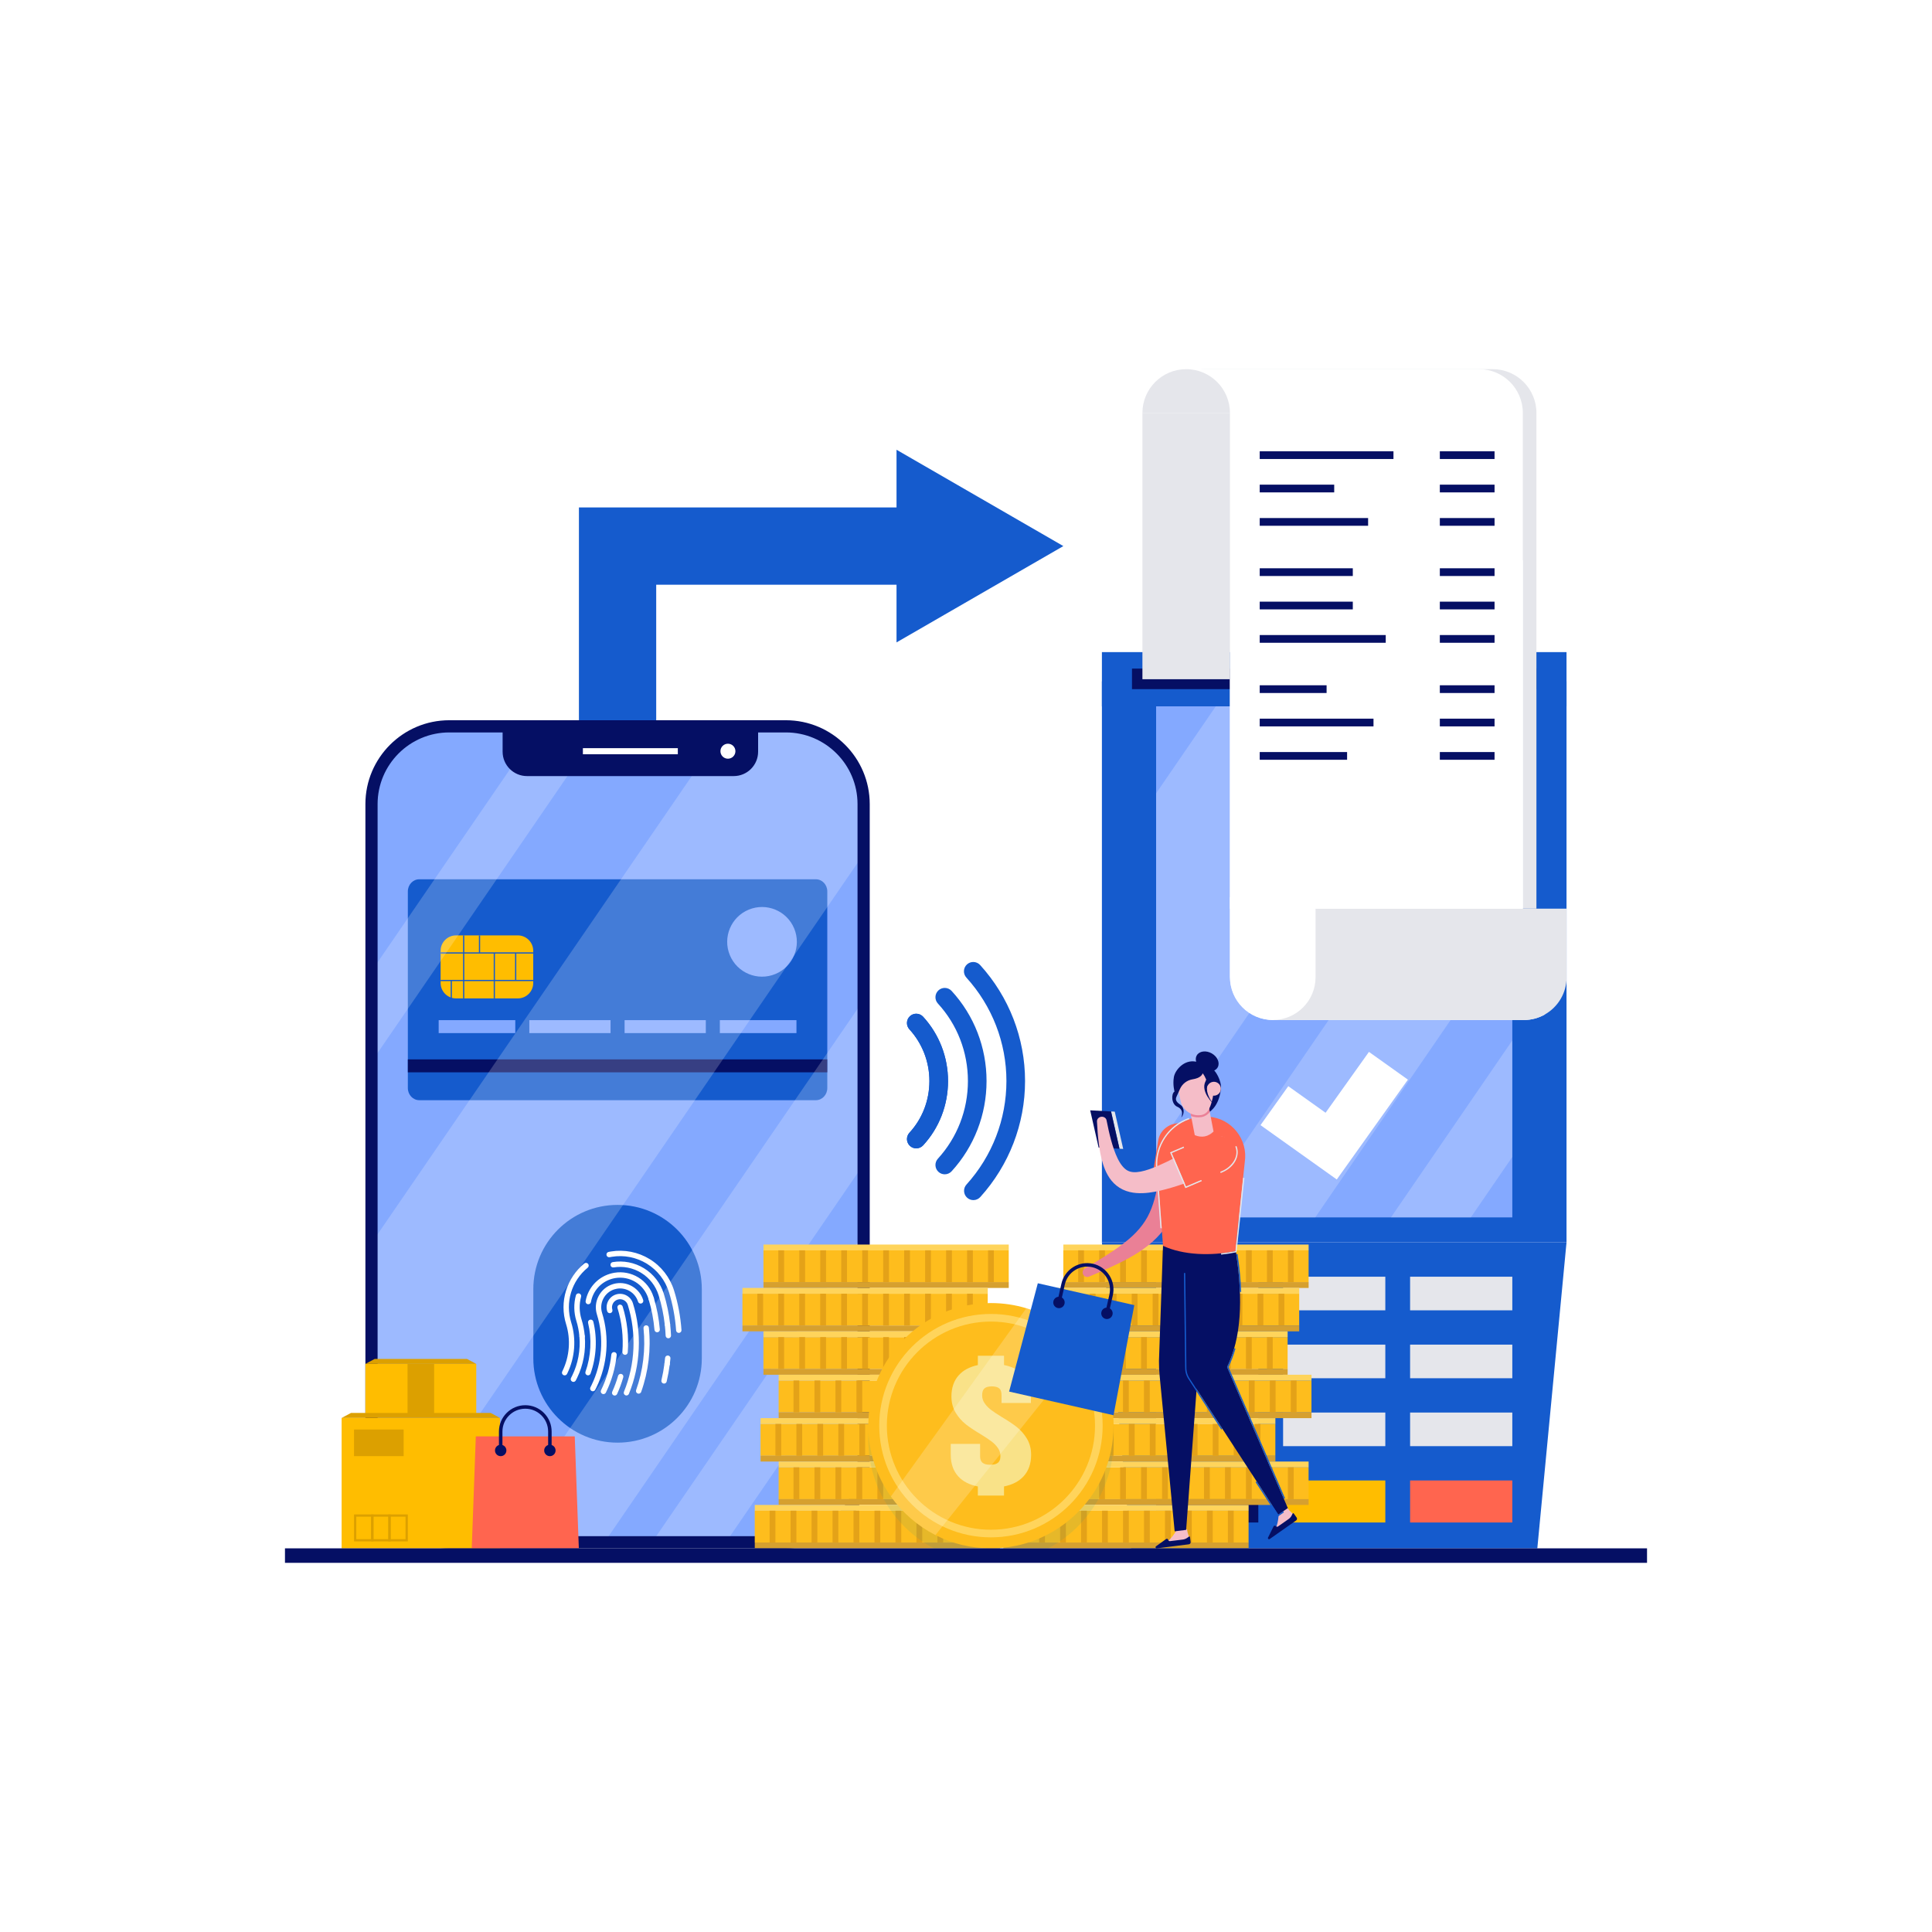 <?xml version="1.0" encoding="utf-8"?>
<!-- Generator: Adobe Illustrator 27.5.0, SVG Export Plug-In . SVG Version: 6.00 Build 0)  -->
<svg version="1.1" id="Layer_12" xmlns="http://www.w3.org/2000/svg" xmlns:xlink="http://www.w3.org/1999/xlink" x="0px" y="0px"
	 viewBox="0 0 2000 2000" style="enable-background:new 0 0 2000 2000;" xml:space="preserve">
<g>
	<rect style="fill:#FF0000;" width="2000" height="2000"/>
</g>
<g>
	<g>
		<rect style="fill:#FFFFFF;" width="2000" height="2000"/>
	</g>
	<g>
		<g>
			<g>
				<g>
					<path style="fill:#155BCD;" d="M1007.637,1242.352c-2.392,0-4.686-0.883-6.461-2.486c-1.913-1.727-3.04-4.096-3.17-6.671
						c-0.13-2.573,0.748-5.042,2.475-6.95c26.675-29.541,41.366-67.596,41.366-107.153c0-39.609-14.731-77.655-41.48-107.129
						c-3.573-3.94-3.277-10.049,0.66-13.62c1.789-1.614,4.092-2.5,6.489-2.5c2.715,0,5.315,1.153,7.134,3.163
						c29.975,33.03,46.484,75.679,46.484,120.086c0,44.35-16.457,86.994-46.34,120.078
						C1012.971,1241.191,1010.361,1242.352,1007.637,1242.352z"/>
				</g>
				<g>
					<path style="fill:#155BCD;" d="M1007.637,1239.351c-1.59,0-3.179-0.565-4.451-1.713c-2.725-2.459-2.939-6.664-0.48-9.382
						c27.173-30.093,42.141-68.86,42.141-109.165c0-40.351-15.007-79.118-42.258-109.146c-2.466-2.719-2.264-6.917,0.454-9.382
						c2.719-2.453,6.917-2.271,9.382,0.454c29.476,32.48,45.71,74.414,45.71,118.073c0,43.601-16.182,85.535-45.567,118.067
						C1011.257,1238.612,1009.447,1239.351,1007.637,1239.351z"/>
				</g>
			</g>
			<g>
				<g>
					<path style="fill:#155BCD;" d="M948.509,1188.797c-2.433,0-4.757-0.909-6.545-2.56c-3.906-3.614-4.146-9.729-0.536-13.63
						c13.343-14.436,20.691-33.441,20.691-53.515c0-19.949-7.359-38.964-20.721-53.545c-3.593-3.923-3.327-10.036,0.594-13.627
						c1.791-1.633,4.103-2.529,6.517-2.529c2.696,0,5.286,1.138,7.107,3.121c16.631,18.151,25.79,41.796,25.79,66.581
						c0,24.94-9.168,48.595-25.815,66.608C953.766,1187.669,951.186,1188.797,948.509,1188.797z"/>
				</g>
				<g>
					<path style="fill:#155BCD;" d="M948.51,1185.797c-1.616,0-3.231-0.584-4.509-1.765c-2.693-2.491-2.861-6.696-0.37-9.389
						c13.859-14.994,21.489-34.725,21.489-55.552c0-20.698-7.637-40.435-21.509-55.572c-2.478-2.706-2.297-6.91,0.409-9.389
						c2.712-2.472,6.91-2.29,9.388,0.409c16.123,17.596,24.999,40.519,24.999,64.552c0,24.182-8.883,47.111-25.019,64.571
						C952.078,1185.077,950.294,1185.797,948.51,1185.797z"/>
				</g>
			</g>
			<g>
				<g>
					<path style="fill:#155BCD;" d="M978.005,1215.64c-2.404,0-4.712-0.894-6.5-2.519c-3.928-3.589-4.204-9.7-0.622-13.631
						c20.056-21.955,31.101-50.507,31.101-80.399c0-29.938-11.038-58.434-31.08-80.241c-3.594-3.914-3.337-10.026,0.573-13.626
						c1.797-1.642,4.115-2.542,6.534-2.542c2.691,0,5.277,1.136,7.096,3.116c23.321,25.384,36.165,58.516,36.165,93.293
						c0,34.719-12.837,67.893-36.146,93.411C983.302,1214.496,980.707,1215.64,978.005,1215.64z"/>
				</g>
				<g>
					<path style="fill:#155BCD;" d="M978.005,1212.639c-1.603,0-3.205-0.577-4.483-1.739c-2.706-2.472-2.894-6.677-0.422-9.389
						c20.561-22.508,31.883-51.783,31.883-82.42c0-30.683-11.315-59.906-31.87-82.271c-2.485-2.706-2.303-6.904,0.396-9.389
						c2.706-2.472,6.903-2.31,9.389,0.396c22.813,24.83,35.374,57.239,35.374,91.264c0,33.966-12.555,66.42-35.361,91.387
						C981.6,1211.912,979.802,1212.639,978.005,1212.639z"/>
				</g>
			</g>
			<g>
				<g>
					<path style="fill:#155BCD;" d="M948.509,1188.797c-2.433,0-4.757-0.909-6.545-2.56c-3.906-3.614-4.146-9.729-0.536-13.63
						c13.343-14.436,20.691-33.441,20.691-53.515c0-19.949-7.359-38.964-20.721-53.545c-3.593-3.923-3.327-10.036,0.594-13.627
						c1.791-1.633,4.103-2.529,6.517-2.529c2.696,0,5.286,1.138,7.107,3.121c16.631,18.151,25.79,41.796,25.79,66.581
						c0,24.94-9.168,48.595-25.815,66.608C953.766,1187.669,951.186,1188.797,948.509,1188.797z"/>
				</g>
				<g>
					<path style="fill:#155BCD;" d="M948.51,1185.797c-1.616,0-3.231-0.584-4.509-1.765c-2.693-2.491-2.861-6.696-0.37-9.389
						c13.859-14.994,21.489-34.725,21.489-55.552c0-20.698-7.637-40.435-21.509-55.572c-2.478-2.706-2.297-6.91,0.409-9.389
						c2.712-2.472,6.91-2.29,9.388,0.409c16.123,17.596,24.999,40.519,24.999,64.552c0,24.182-8.883,47.111-25.019,64.571
						C952.078,1185.077,950.294,1185.797,948.51,1185.797z"/>
				</g>
			</g>
		</g>
		<g>
			<g>
				<g>
					<g>
						<path style="fill:#84A9FF;" d="M894.031,832.387v683.68c0,44.46-36.04,80.49-80.49,80.49h-348.48
							c-18.18,0-34.95-6.03-48.42-16.21c-19.47-14.68-32.06-38-32.06-64.28v-683.68c0-44.44,36.04-80.48,80.48-80.48h348.48
							C857.991,751.907,894.031,787.947,894.031,832.387z"/>
					</g>
				</g>
				<g>
					<g>
						<path style="fill:#155BCD;" d="M639.303,1247.315L639.303,1247.315c-48.164,0-87.208,39.045-87.208,87.208v71.688
							c0,48.164,39.044,87.208,87.208,87.208h0c48.164,0,87.208-39.045,87.208-87.208v-71.688
							C726.511,1286.359,687.466,1247.315,639.303,1247.315z"/>
					</g>
					<g>
						<g>
							<g>
								<path style="fill:#FFFFFF;" d="M703.141,1379.792c-0.084,0.014-0.168,0.024-0.254,0.03
									c-1.535,0.109-2.869-1.047-2.978-2.583c-0.965-13.566-3.473-26.922-7.455-39.697c-3.818-12.251-11.946-22.69-22.888-29.394
									c-10.822-6.631-23.673-9.158-36.184-7.116c-0.746,0.122-1.499,0.261-2.24,0.415c-1.5,0.309-2.983-0.655-3.296-2.163
									c-0.313-1.507,0.656-2.983,2.163-3.296c0.818-0.17,1.651-0.324,2.475-0.458c13.83-2.257,28.033,0.536,39.994,7.865
									c12.094,7.41,21.078,18.948,25.298,32.489c4.109,13.185,6.697,26.966,7.693,40.96
									C705.572,1378.293,704.548,1379.562,703.141,1379.792z"/>
							</g>
						</g>
						<g>
							<g>
								<path style="fill:#FFFFFF;" d="M584.96,1423.747c-0.562,0.092-1.157,0.013-1.705-0.264
									c-1.374-0.695-1.924-2.371-1.229-3.745c0.091-0.18,0.181-0.361,0.269-0.543c7.309-14.941,8.662-32.605,3.718-48.476
									c-3.537-11.347-3.547-23.338-0.031-34.676c3.433-11.068,9.968-20.78,18.897-28.087c1.192-0.975,2.948-0.799,3.922,0.392
									c0.975,1.192,0.799,2.948-0.392,3.922c-16.832,13.773-23.535,36.065-17.075,56.79c5.363,17.216,3.895,36.378-4.027,52.572
									c-0.097,0.2-0.202,0.411-0.307,0.62C586.583,1423.08,585.809,1423.609,584.96,1423.747z"/>
							</g>
						</g>
						<g>
							<g>
								<path style="fill:#FFFFFF;" d="M687.865,1432.255c-0.352,0.057-0.72,0.048-1.088-0.039
									c-1.498-0.354-2.426-1.855-2.072-3.353c1.34-5.678,2.398-11.504,3.142-17.316c0.196-1.527,1.592-2.607,3.119-2.411
									c1.527,0.196,2.606,1.592,2.411,3.119c-0.769,6.003-1.861,12.022-3.246,17.888
									C689.863,1431.274,688.943,1432.079,687.865,1432.255z"/>
							</g>
						</g>
						<g>
							<g>
								<path style="fill:#FFFFFF;" d="M691.061,1414.653c-0.26,0.042-0.53,0.048-0.804,0.013c-1.527-0.196-2.606-1.592-2.411-3.119
									c0.246-1.918,0.462-3.873,0.642-5.808c0.143-1.533,1.5-2.658,3.034-2.516c1.532,0.143,2.659,1.502,2.516,3.034
									c-0.187,1.998-0.41,4.017-0.664,5.998C693.215,1413.508,692.247,1414.459,691.061,1414.653z"/>
							</g>
						</g>
						<g>
							<g>
								<path style="fill:#FFFFFF;" d="M692.299,1385.352c-0.109,0.018-0.219,0.029-0.332,0.034
									c-1.538,0.066-2.839-1.126-2.905-2.664c-0.163-3.758-0.455-7.551-0.869-11.276c-0.17-1.53,0.938-2.907,2.463-3.078
									c1.53-0.17,2.908,0.933,3.078,2.463c0.427,3.849,0.729,7.768,0.897,11.651
									C694.693,1383.906,693.673,1385.128,692.299,1385.352z"/>
							</g>
						</g>
						<g>
							<g>
								<path style="fill:#FFFFFF;" d="M691.415,1373.889c-0.048,0.008-0.095,0.014-0.143,0.02c-1.53,0.17-2.908-0.932-3.079-2.462
									c-1.159-10.425-3.306-20.716-6.381-30.587c-3.016-9.671-9.434-17.913-18.072-23.208c-8.546-5.233-18.69-7.228-28.562-5.617
									c-1.519,0.248-2.952-0.783-3.2-2.302c-0.248-1.519,0.783-2.952,2.302-3.2c11.19-1.826,22.687,0.435,32.372,6.365
									c9.791,6.001,17.064,15.342,20.481,26.302c3.181,10.211,5.402,20.853,6.6,31.63
									C693.898,1372.312,692.869,1373.651,691.415,1373.889z"/>
							</g>
						</g>
						<g>
							<g>
								<path style="fill:#FFFFFF;" d="M603.037,1386.103c-0.071,0.012-0.144,0.02-0.217,0.027c-1.534,0.13-2.883-1.009-3.012-2.542
									c-0.468-5.527-1.528-10.973-3.153-16.185c-2.688-8.627-2.856-17.785-0.486-26.485c0.404-1.485,1.937-2.361,3.422-1.956
									s2.361,1.937,1.957,3.422c-2.09,7.672-1.942,15.75,0.429,23.361c1.745,5.598,2.884,11.443,3.385,17.374
									C605.486,1384.577,604.46,1385.87,603.037,1386.103z"/>
							</g>
						</g>
						<g>
							<g>
								<path style="fill:#FFFFFF;" d="M594.027,1430.486c-0.583,0.095-1.2,0.007-1.761-0.293c-1.358-0.726-1.87-2.415-1.145-3.772
									c0.443-0.829,0.834-1.592,1.195-2.333c6.09-12.452,8.68-26.456,7.491-40.501c-0.13-1.534,1.011-2.883,2.542-3.012
									c1.534-0.13,2.883,1.009,3.012,2.542c1.274,15.049-1.506,30.063-8.036,43.417c-0.39,0.8-0.811,1.624-1.288,2.515
									C595.612,1429.845,594.854,1430.351,594.027,1430.486z"/>
							</g>
						</g>
						<g>
							<g>
								<path style="fill:#FFFFFF;" d="M674.649,1347.324c-1.358,0.222-2.704-0.592-3.113-1.945c-0.121-0.401-0.244-0.8-0.369-1.2
									c-2.211-7.095-6.917-13.139-13.251-17.019c-6.265-3.839-13.702-5.303-20.942-4.122c-1.416,0.231-2.831,0.565-4.204,0.992
									c-10.927,3.406-18.992,12.542-21.047,23.843c-0.275,1.515-1.726,2.52-3.241,2.244c-1.515-0.275-2.519-1.726-2.244-3.241
									c2.427-13.349,11.959-24.143,24.875-28.168c1.622-0.504,3.291-0.898,4.963-1.171c8.558-1.397,17.349,0.333,24.753,4.87
									c7.486,4.586,13.048,11.729,15.66,20.113c0.129,0.414,0.257,0.83,0.383,1.246c0.445,1.474-0.388,3.029-1.861,3.475
									C674.89,1347.277,674.769,1347.304,674.649,1347.324z"/>
							</g>
						</g>
						<g>
							<g>
								<path style="fill:#FFFFFF;" d="M609.17,1423.716c-0.449,0.073-0.922,0.037-1.381-0.126c-1.45-0.516-2.208-2.11-1.692-3.56
									c5.719-16.076,6.675-34.027,2.694-50.546c-0.361-1.497,0.56-3.002,2.057-3.363c1.495-0.366,3.002,0.56,3.363,2.056
									c4.232,17.559,3.217,36.638-2.861,53.721C610.997,1422.89,610.14,1423.558,609.17,1423.716z"/>
							</g>
						</g>
						<g>
							<g>
								<path style="fill:#FFFFFF;" d="M680.734,1379.14c-0.07,0.011-0.142,0.021-0.214,0.027c-1.534,0.131-2.883-1.006-3.015-2.539
									c-0.913-10.653-2.921-21.166-5.97-31.248c-0.446-1.473,0.388-3.029,1.861-3.475c1.471-0.448,3.029,0.387,3.475,1.861
									c3.161,10.452,5.243,21.348,6.188,32.386C683.185,1377.613,682.159,1378.907,680.734,1379.14z"/>
							</g>
						</g>
						<g>
							<g>
								<path style="fill:#FFFFFF;" d="M661.578,1442.684c-0.45,0.073-0.924,0.037-1.384-0.127c-1.45-0.517-2.205-2.113-1.688-3.562
									c7.245-20.291,9.891-42.412,7.653-63.974c-0.159-1.531,0.948-2.893,2.485-3.06c1.531-0.159,2.901,0.954,3.06,2.485
									c2.324,22.385-0.425,45.353-7.948,66.424C663.403,1441.859,662.547,1442.526,661.578,1442.684z"/>
							</g>
						</g>
						<g>
							<g>
								<path style="fill:#FFFFFF;" d="M614.11,1440.2c-0.576,0.094-1.186,0.009-1.743-0.284c-1.363-0.716-1.887-2.401-1.172-3.764
									c0.375-0.714,0.752-1.458,1.154-2.276c11.017-22.521,13.058-49.17,5.597-73.109c-1.992-6.388-1.372-13.177,1.744-19.117
									c3.117-5.94,8.352-10.307,14.741-12.298c1.107-0.347,2.265-0.621,3.44-0.812c5.923-0.966,12.008,0.232,17.134,3.374
									c5.181,3.175,9.03,8.12,10.838,13.924c0.458,1.47-0.362,3.032-1.832,3.49c-1.47,0.459-3.032-0.362-3.49-1.832
									c-1.406-4.514-4.399-8.36-8.429-10.829c-3.987-2.444-8.719-3.376-13.324-2.625c-0.915,0.149-1.815,0.362-2.675,0.631
									c-4.971,1.549-9.042,4.946-11.467,9.567c-2.425,4.621-2.908,9.901-1.359,14.868c7.88,25.285,5.725,53.432-5.913,77.222
									c-0.425,0.866-0.825,1.655-1.224,2.414C615.708,1439.551,614.945,1440.064,614.11,1440.2z"/>
							</g>
						</g>
						<g>
							<g>
								<path style="fill:#FFFFFF;" d="M625.128,1443.13c-0.575,0.094-1.184,0.009-1.74-0.282c-1.364-0.714-1.89-2.399-1.176-3.762
									c0.026-0.051,0.051-0.102,0.076-0.153l0.074-0.15c5.582-11.413,9.116-23.736,10.502-36.628
									c0.165-1.531,1.539-2.638,3.069-2.473c1.531,0.164,2.638,1.539,2.473,3.069c-1.456,13.537-5.169,26.484-11.037,38.48
									l-0.074,0.151c-0.047,0.097-0.095,0.194-0.146,0.29C626.727,1442.48,625.964,1442.994,625.128,1443.13z"/>
							</g>
						</g>
						<g>
							<g>
								<path style="fill:#FFFFFF;" d="M648.931,1444.553c-0.49,0.08-1.008,0.03-1.502-0.172c-1.425-0.583-2.107-2.21-1.525-3.635
									c11.712-28.633,13.123-60.571,3.975-89.931c-1.375-4.402-6.073-6.869-10.473-5.495c-4.403,1.372-6.868,6.069-5.496,10.471
									c0.458,1.469-0.362,3.032-1.832,3.49c-1.468,0.458-3.032-0.362-3.49-1.832c-2.286-7.336,1.822-15.165,9.158-17.451
									c7.333-2.289,15.164,1.819,17.454,9.157c4.724,15.161,6.752,31.047,6.028,47.219c-0.721,16.118-4.141,31.757-10.165,46.482
									C650.683,1443.787,649.856,1444.402,648.931,1444.553z"/>
							</g>
						</g>
						<g>
							<g>
								<path style="fill:#FFFFFF;" d="M636.755,1444.636c-0.525,0.086-1.08,0.022-1.601-0.215c-1.401-0.637-2.02-2.29-1.383-3.691
									c2.407-5.292,4.451-10.844,6.076-16.501c0.425-1.48,1.969-2.334,3.448-1.91c1.48,0.425,2.335,1.969,1.91,3.448
									c-1.7,5.92-3.84,11.73-6.36,17.271C638.445,1443.919,637.643,1444.491,636.755,1444.636z"/>
							</g>
						</g>
						<g>
							<g>
								<path style="fill:#FFFFFF;" d="M647.51,1402.482c-0.215,0.035-0.437,0.045-0.663,0.028
									c-1.535-0.117-2.684-1.457-2.567-2.991c1.187-15.563-0.511-30.834-5.046-45.388c-0.458-1.47,0.362-3.032,1.832-3.49
									c1.465-0.46,3.032,0.362,3.49,1.832c4.746,15.23,6.523,31.202,5.283,47.471
									C649.739,1401.251,648.751,1402.279,647.51,1402.482z"/>
							</g>
						</g>
					</g>
				</g>
				<g>
					<g>
						<g>
							<path style="fill:#155BCD;" d="M844.596,910.23H434.016c-6.526,0-11.816,5.622-11.816,12.557v203.57
								c0,6.935,5.29,12.557,11.816,12.557h410.581c6.526,0,11.817-5.622,11.817-12.557v-203.57
								C856.413,915.852,851.123,910.23,844.596,910.23z"/>
						</g>
					</g>
					<g>
						<g>
							
								<ellipse transform="matrix(0.924 -0.383 0.383 0.924 -313.146 375.95)" style="fill:#84A9FF;" cx="788.441" cy="975.121" rx="36.052" ry="36.051"/>
						</g>
					</g>
					<g>
						<g>
							<rect x="422.199" y="1096.672" style="fill:#050F64;" width="434.214" height="13.404"/>
						</g>
					</g>
					<g>
						<g>
							<rect x="454.118" y="1056.051" style="fill:#84A9FF;" width="79.31" height="13.41"/>
						</g>
					</g>
					<g>
						<g>
							<rect x="547.953" y="1056.051" style="fill:#84A9FF;" width="84.09" height="13.41"/>
						</g>
					</g>
					<g>
						<g>
							<rect x="646.568" y="1056.051" style="fill:#84A9FF;" width="84.089" height="13.41"/>
						</g>
					</g>
					<g>
						<g>
							<rect x="745.182" y="1056.051" style="fill:#84A9FF;" width="79.31" height="13.41"/>
						</g>
					</g>
					<g>
						<g>
							<g>
								<path style="fill:#FFBD00;" d="M536.078,1033.541h-64.039c-8.756,0-15.919-7.164-15.919-15.919v-33.387
									c0-8.756,7.164-15.919,15.919-15.919h64.039c8.756,0,15.919,7.164,15.919,15.919v33.387
									C551.997,1026.377,544.833,1033.541,536.078,1033.541z"/>
							</g>
						</g>
						<g>
							<g>
								<rect x="456.121" y="1014.379" style="fill:#155BCD;" width="95.874" height="1.256"/>
							</g>
						</g>
						<g>
							<g>
								<rect x="456.121" y="985.863" style="fill:#155BCD;" width="95.874" height="1.256"/>
							</g>
						</g>
						<g>
							<g>
								<rect x="511.094" y="986.493" style="fill:#155BCD;" width="1.256" height="47.048"/>
							</g>
						</g>
						<g>
							<g>
								<rect x="533.192" y="986.493" style="fill:#155BCD;" width="1.256" height="28.514"/>
							</g>
						</g>
						<g>
							<g>
								<rect x="479.372" y="968.315" style="fill:#155BCD;" width="1.256" height="65.225"/>
							</g>
						</g>
						<g>
							<g>
								<rect x="495.767" y="968.315" style="fill:#155BCD;" width="1.256" height="18.177"/>
							</g>
						</g>
						<g>
							<g>
								<rect x="466.54" y="1015.006" style="fill:#155BCD;" width="1.256" height="18.534"/>
							</g>
						</g>
					</g>
				</g>
				<g style="opacity:0.2;">
					<g>
						<polygon style="fill:#FFFFFF;" points="622.715,751.908 384.582,1099.196 384.582,1005.344 558.359,751.908 						"/>
					</g>
					<g>
						<path style="fill:#FFFFFF;" d="M894.03,832.388v51.755l-477.39,696.205c-19.47-14.685-32.058-38.005-32.058-64.281v-229.181
							l366.833-534.979h62.121C857.994,751.908,894.03,787.944,894.03,832.388z"/>
					</g>
					<g>
						<polygon style="fill:#FFFFFF;" points="894.031,1035.157 894.031,1205.277 625.721,1596.557 509.081,1596.557 						"/>
					</g>
					<g>
						<polygon style="fill:#FFFFFF;" points="894.03,1277.152 894.03,1388.579 751.416,1596.561 675.001,1596.561 						"/>
					</g>
				</g>
				<g>
					<g>
						<path style="fill:#050F64;" d="M813.537,1602.876h-348.47c-47.863,0-86.801-38.939-86.801-86.802V832.391
							c0-47.862,38.938-86.802,86.801-86.802h348.47c47.863,0,86.802,38.94,86.802,86.802v683.683
							C900.339,1563.937,861.4,1602.876,813.537,1602.876z M465.067,758.215c-40.9,0-74.175,33.275-74.175,74.176v683.683
							c0,40.901,33.275,74.176,74.175,74.176h348.47c40.901,0,74.176-33.275,74.176-74.176V832.391
							c0-40.901-33.275-74.176-74.176-74.176H465.067z"/>
					</g>
				</g>
			</g>
			<g>
				<path style="fill:#050F64;" d="M759.547,803.398H545.556c-13.947,0-25.253-11.306-25.253-25.253v-26.244H784.8v26.244
					C784.8,792.092,773.494,803.398,759.547,803.398z"/>
			</g>
			<g>
				<g>
					<rect x="603.414" y="774.493" style="fill:#FFFFFF;" width="98.275" height="6.313"/>
				</g>
			</g>
			<g>
				<circle style="fill:#FFFFFF;" cx="753.549" cy="777.65" r="7.756"/>
			</g>
		</g>
		<g>
			<g>
				<polygon style="fill:#155BCD;" points="1591.426,1602.876 1170.915,1602.876 1140.688,1286.128 1621.653,1286.128 				"/>
			</g>
			<g>
				
					<rect x="1090.755" y="755.23" transform="matrix(-1.836970e-16 1 -1 -1.836970e-16 2376.883 -385.458)" style="fill:#155BCD;" width="580.831" height="480.964"/>
			</g>
			<g>
				<rect x="1196.805" y="731.185" style="fill:#84A9FF;" width="368.732" height="529.062"/>
			</g>
			<g>
				<polygon style="fill:#FFFFFF;" points="1457.464,1117.645 1417.132,1088.909 1372.234,1151.924 1333.615,1124.408 
					1304.879,1164.74 1383.83,1220.992 1412.566,1180.66 1412.566,1180.66 				"/>
			</g>
			<g>
				<rect x="1196.801" y="1321.646" style="fill:#E5E6EB;" width="105.812" height="34.79"/>
			</g>
			<g>
				<rect x="1328.264" y="1321.646" style="fill:#E5E6EB;" width="105.812" height="34.79"/>
			</g>
			<g>
				<rect x="1459.728" y="1321.646" style="fill:#E5E6EB;" width="105.812" height="34.79"/>
			</g>
			<g>
				<rect x="1196.801" y="1391.953" style="fill:#E5E6EB;" width="105.812" height="34.79"/>
			</g>
			<g>
				<rect x="1328.264" y="1391.953" style="fill:#E5E6EB;" width="105.812" height="34.79"/>
			</g>
			<g>
				<rect x="1459.728" y="1391.953" style="fill:#E5E6EB;" width="105.812" height="34.79"/>
			</g>
			<g>
				<rect x="1196.801" y="1462.261" style="fill:#E5E6EB;" width="105.812" height="34.79"/>
			</g>
			<g>
				<rect x="1328.264" y="1462.261" style="fill:#E5E6EB;" width="105.812" height="34.79"/>
			</g>
			<g>
				<rect x="1459.728" y="1462.261" style="fill:#E5E6EB;" width="105.812" height="34.79"/>
			</g>
			<g>
				<rect x="1196.801" y="1532.568" style="fill:#050F64;" width="105.812" height="43.507"/>
			</g>
			<g>
				<rect x="1328.264" y="1532.568" style="fill:#FFBD00;" width="105.812" height="43.507"/>
			</g>
			<g>
				<rect x="1459.728" y="1532.568" style="fill:#FF654F;" width="105.812" height="43.507"/>
			</g>
			<g>
				
					<rect x="1353.114" y="462.644" transform="matrix(6.123234e-17 -1 1 6.123234e-17 678.045 2084.296)" style="fill:#155BCD;" width="56.112" height="480.964"/>
			</g>
			<g>
				<rect x="1171.837" y="692.131" style="fill:#050F64;" width="418.667" height="21.265"/>
			</g>
			<g style="opacity:0.2;">
				<g>
					<polygon style="fill:#FFFFFF;" points="1511.032,731.185 1196.805,1189.441 1196.805,821.236 1258.559,731.185 					"/>
				</g>
				<g>
					<polygon style="fill:#FFFFFF;" points="1565.537,778.67 1565.537,962.772 1361.557,1260.247 1235.306,1260.247 					"/>
				</g>
				<g>
					<polygon style="fill:#FFFFFF;" points="1565.537,1077.036 1565.537,1197.63 1522.597,1260.247 1439.909,1260.247 					"/>
				</g>
			</g>
		</g>
		<g>
			<path style="fill:#E5E6EB;" d="M1590.504,427.47v513.164h-303.205V427.47c0-25.01-20.27-45.31-45.28-45.31h303.185v0.01
				l0.01-0.01C1570.234,382.16,1590.504,402.46,1590.504,427.47z"/>
		</g>
		<g>
			<g>
				<g>
					<g>
						<g>
							<path style="fill:#FFFFFF;" d="M1273.234,580.143v430.461c0,25.01,20.27,45.31,45.29,45.31h258.89
								c8.02,0,15.54-2.13,22.03-5.85c-13.74-7.79-23.01-22.55-23.01-39.46V580.143H1273.234z"/>
						</g>
						<g>
							<polygon style="fill:#FFFFFF;" points="1621.731,1055.912 1621.72,1055.913 1621.731,1055.913 							"/>
						</g>
					</g>
					<g>
						<path style="fill:#E5E6EB;" d="M1318.524,940.634v115.28h258.89c8.02,0,15.54-2.13,22.03-5.85
							c13.32-7.65,22.29-22.01,22.29-38.47v-70.96H1318.524z"/>
					</g>
					<g>
						<path style="fill:#FFFFFF;" d="M1317.546,1055.912L1317.546,1055.912c-24.474,0-44.314-19.84-44.314-44.314v-82.787h88.628
							v82.787C1361.86,1036.073,1342.02,1055.912,1317.546,1055.912z"/>
					</g>
				</g>
			</g>
			<g>
				<g>
					<g>
						<path style="fill:#FFFFFF;" d="M1576.43,427.47v513.164h-303.205V427.47c0-25.01-20.27-45.31-45.28-45.31h303.185v0.01
							l0.01-0.01C1556.16,382.16,1576.43,402.46,1576.43,427.47z"/>
					</g>
					<g>
						<polygon style="fill:#FFFFFF;" points="1227.931,382.165 1227.941,382.164 1227.931,382.164 						"/>
					</g>
					<g>
						<path style="fill:#E5E6EB;" d="M1273.229,427.474h-90.597c0-25.013,20.274-45.309,45.309-45.309
							C1252.955,382.164,1273.229,402.46,1273.229,427.474z"/>
					</g>
				</g>
				<g>
					<g>
						<rect x="1490.512" y="467.158" style="fill:#050F64;" width="56.642" height="8"/>
					</g>
					<g>
						<rect x="1490.512" y="501.718" style="fill:#050F64;" width="56.642" height="8"/>
					</g>
					<g>
						<rect x="1490.512" y="536.278" style="fill:#050F64;" width="56.642" height="8"/>
					</g>
					<g>
						<rect x="1304.057" y="467.158" style="fill:#050F64;" width="138.454" height="8"/>
					</g>
					<g>
						<rect x="1304.057" y="501.718" style="fill:#050F64;" width="77.114" height="8"/>
					</g>
					<g>
						<rect x="1304.057" y="536.278" style="fill:#050F64;" width="112.205" height="8"/>
					</g>
				</g>
				<g>
					<g>
						<rect x="1490.512" y="588.277" style="fill:#050F64;" width="56.642" height="8"/>
					</g>
					<g>
						<rect x="1490.512" y="622.837" style="fill:#050F64;" width="56.642" height="8"/>
					</g>
					<g>
						<rect x="1490.512" y="657.396" style="fill:#050F64;" width="56.642" height="8"/>
					</g>
					<g>
						<rect x="1304.057" y="588.277" style="fill:#050F64;" width="96.364" height="8"/>
					</g>
					<g>
						<rect x="1304.057" y="622.837" style="fill:#050F64;" width="96.364" height="8"/>
					</g>
					<g>
						<rect x="1304.057" y="657.396" style="fill:#050F64;" width="130.454" height="8"/>
					</g>
				</g>
				<g>
					<g>
						<rect x="1490.512" y="709.396" style="fill:#050F64;" width="56.642" height="8"/>
					</g>
					<g>
						<rect x="1490.512" y="743.956" style="fill:#050F64;" width="56.642" height="8"/>
					</g>
					<g>
						<rect x="1490.512" y="778.516" style="fill:#050F64;" width="56.642" height="8"/>
					</g>
					<g>
						<rect x="1304.057" y="709.396" style="fill:#050F64;" width="69.227" height="8"/>
					</g>
					<g>
						<rect x="1304.057" y="743.956" style="fill:#050F64;" width="117.788" height="8"/>
					</g>
					<g>
						<rect x="1304.057" y="778.516" style="fill:#050F64;" width="90.454" height="8"/>
					</g>
				</g>
			</g>
		</g>
		<g>
			<rect x="1182.634" y="427.474" style="fill:#E5E6EB;" width="90.593" height="275.652"/>
		</g>
		<g>
			<g>
				<g>
					<rect x="790.309" y="1294.317" style="fill:#FEBD1D;" width="253.921" height="33.004"/>
				</g>
				<g>
					<rect x="790.344" y="1288.355" style="fill:#FFD45B;" width="253.923" height="6.032"/>
				</g>
				<g>
					<rect x="790.344" y="1327.25" style="fill:#D6A02F;" width="253.923" height="6.032"/>
				</g>
				<g>
					<g>
						<rect x="805.705" y="1294.317" style="fill:#E4A218;" width="6.001" height="33.004"/>
					</g>
					<g>
						<rect x="827.418" y="1294.317" style="fill:#E4A218;" width="6.001" height="33.004"/>
					</g>
					<g>
						<rect x="849.13" y="1294.317" style="fill:#E4A218;" width="6.001" height="33.004"/>
					</g>
					<g>
						<rect x="870.843" y="1294.317" style="fill:#E4A218;" width="6.001" height="33.004"/>
					</g>
					<g>
						<rect x="892.556" y="1294.317" style="fill:#E4A218;" width="6.001" height="33.004"/>
					</g>
					<g>
						<rect x="914.269" y="1294.317" style="fill:#E4A218;" width="6.001" height="33.004"/>
					</g>
					<g>
						<rect x="935.982" y="1294.317" style="fill:#E4A218;" width="6.001" height="33.004"/>
					</g>
					<g>
						<rect x="957.695" y="1294.317" style="fill:#E4A218;" width="6.001" height="33.004"/>
					</g>
					<g>
						<rect x="979.408" y="1294.317" style="fill:#E4A218;" width="6.001" height="33.004"/>
					</g>
					<g>
						<rect x="1001.121" y="1294.317" style="fill:#E4A218;" width="6.001" height="33.004"/>
					</g>
					<g>
						<rect x="1022.833" y="1294.317" style="fill:#E4A218;" width="6.001" height="33.004"/>
					</g>
				</g>
			</g>
			<g>
				<g>
					<rect x="768.56" y="1339.243" style="fill:#FEBD1D;" width="253.921" height="33.004"/>
				</g>
				<g>
					<rect x="768.595" y="1333.282" style="fill:#FFD45B;" width="253.923" height="6.032"/>
				</g>
				<g>
					<rect x="768.595" y="1372.176" style="fill:#D6A02F;" width="253.923" height="6.032"/>
				</g>
				<g>
					<g>
						<rect x="783.956" y="1339.243" style="fill:#E4A218;" width="6.001" height="33.004"/>
					</g>
					<g>
						<rect x="805.669" y="1339.243" style="fill:#E4A218;" width="6.001" height="33.004"/>
					</g>
					<g>
						<rect x="827.382" y="1339.243" style="fill:#E4A218;" width="6.001" height="33.004"/>
					</g>
					<g>
						<rect x="849.095" y="1339.243" style="fill:#E4A218;" width="6.001" height="33.004"/>
					</g>
					<g>
						<rect x="870.808" y="1339.243" style="fill:#E4A218;" width="6.001" height="33.004"/>
					</g>
					<g>
						<rect x="892.521" y="1339.243" style="fill:#E4A218;" width="6.001" height="33.004"/>
					</g>
					<g>
						<rect x="914.234" y="1339.243" style="fill:#E4A218;" width="6.001" height="33.004"/>
					</g>
					<g>
						<rect x="935.947" y="1339.243" style="fill:#E4A218;" width="6.001" height="33.004"/>
					</g>
					<g>
						<rect x="957.659" y="1339.243" style="fill:#E4A218;" width="6.001" height="33.004"/>
					</g>
					<g>
						<rect x="979.372" y="1339.243" style="fill:#E4A218;" width="6.001" height="33.004"/>
					</g>
					<g>
						<rect x="1001.085" y="1339.243" style="fill:#E4A218;" width="6.001" height="33.004"/>
					</g>
				</g>
			</g>
			<g>
				<g>
					<rect x="790.291" y="1384.17" style="fill:#FEBD1D;" width="253.921" height="33.004"/>
				</g>
				<g>
					<rect x="790.326" y="1378.208" style="fill:#FFD45B;" width="253.922" height="6.032"/>
				</g>
				<g>
					<rect x="790.326" y="1417.103" style="fill:#D6A02F;" width="253.922" height="6.032"/>
				</g>
				<g>
					<g>
						<rect x="805.687" y="1384.17" style="fill:#E4A218;" width="6.001" height="33.004"/>
					</g>
					<g>
						<rect x="827.4" y="1384.17" style="fill:#E4A218;" width="6.001" height="33.004"/>
					</g>
					<g>
						<rect x="849.113" y="1384.17" style="fill:#E4A218;" width="6.001" height="33.004"/>
					</g>
					<g>
						<rect x="870.826" y="1384.17" style="fill:#E4A218;" width="6.001" height="33.004"/>
					</g>
					<g>
						<rect x="892.539" y="1384.17" style="fill:#E4A218;" width="6.001" height="33.004"/>
					</g>
					<g>
						<rect x="914.252" y="1384.17" style="fill:#E4A218;" width="6.001" height="33.004"/>
					</g>
					<g>
						<rect x="935.965" y="1384.17" style="fill:#E4A218;" width="6.001" height="33.004"/>
					</g>
					<g>
						<rect x="957.677" y="1384.17" style="fill:#E4A218;" width="6.001" height="33.004"/>
					</g>
					<g>
						<rect x="979.39" y="1384.17" style="fill:#E4A218;" width="6.001" height="33.004"/>
					</g>
					<g>
						<rect x="1001.103" y="1384.17" style="fill:#E4A218;" width="6.001" height="33.004"/>
					</g>
					<g>
						<rect x="1022.816" y="1384.17" style="fill:#E4A218;" width="6.001" height="33.004"/>
					</g>
				</g>
			</g>
			<g>
				<g>
					<rect x="806.039" y="1429.096" style="fill:#FEBD1D;" width="253.921" height="33.004"/>
				</g>
				<g>
					<rect x="806.074" y="1423.135" style="fill:#FFD45B;" width="253.922" height="6.032"/>
				</g>
				<g>
					<rect x="806.074" y="1462.029" style="fill:#D6A02F;" width="253.922" height="6.032"/>
				</g>
				<g>
					<g>
						<rect x="821.435" y="1429.096" style="fill:#E4A218;" width="6.001" height="33.004"/>
					</g>
					<g>
						<rect x="843.148" y="1429.096" style="fill:#E4A218;" width="6.001" height="33.004"/>
					</g>
					<g>
						<rect x="864.861" y="1429.096" style="fill:#E4A218;" width="6.001" height="33.004"/>
					</g>
					<g>
						<rect x="886.574" y="1429.096" style="fill:#E4A218;" width="6.001" height="33.004"/>
					</g>
					<g>
						<rect x="908.287" y="1429.096" style="fill:#E4A218;" width="6.001" height="33.004"/>
					</g>
					<g>
						<rect x="930" y="1429.096" style="fill:#E4A218;" width="6.001" height="33.004"/>
					</g>
					<g>
						<rect x="951.713" y="1429.096" style="fill:#E4A218;" width="6.001" height="33.004"/>
					</g>
					<g>
						<rect x="973.425" y="1429.096" style="fill:#E4A218;" width="6.001" height="33.004"/>
					</g>
					<g>
						<rect x="995.138" y="1429.096" style="fill:#E4A218;" width="6.001" height="33.004"/>
					</g>
					<g>
						<rect x="1016.851" y="1429.096" style="fill:#E4A218;" width="6.001" height="33.004"/>
					</g>
					<g>
						<rect x="1038.564" y="1429.096" style="fill:#E4A218;" width="6.001" height="33.004"/>
					</g>
				</g>
			</g>
			<g>
				<g>
					<rect x="787.309" y="1474.022" style="fill:#FEBD1D;" width="253.921" height="33.004"/>
				</g>
				<g>
					<rect x="787.344" y="1468.061" style="fill:#FFD45B;" width="253.923" height="6.032"/>
				</g>
				<g>
					<rect x="787.344" y="1506.956" style="fill:#D6A02F;" width="253.923" height="6.032"/>
				</g>
				<g>
					<g>
						<rect x="802.705" y="1474.022" style="fill:#E4A218;" width="6.001" height="33.004"/>
					</g>
					<g>
						<rect x="824.418" y="1474.022" style="fill:#E4A218;" width="6.001" height="33.004"/>
					</g>
					<g>
						<rect x="846.131" y="1474.022" style="fill:#E4A218;" width="6.001" height="33.004"/>
					</g>
					<g>
						<rect x="867.844" y="1474.022" style="fill:#E4A218;" width="6.001" height="33.004"/>
					</g>
					<g>
						<rect x="889.556" y="1474.022" style="fill:#E4A218;" width="6.001" height="33.004"/>
					</g>
					<g>
						<rect x="911.269" y="1474.022" style="fill:#E4A218;" width="6.001" height="33.004"/>
					</g>
					<g>
						<rect x="932.982" y="1474.022" style="fill:#E4A218;" width="6.001" height="33.004"/>
					</g>
					<g>
						<rect x="954.695" y="1474.022" style="fill:#E4A218;" width="6.001" height="33.004"/>
					</g>
					<g>
						<rect x="976.408" y="1474.022" style="fill:#E4A218;" width="6.001" height="33.004"/>
					</g>
					<g>
						<rect x="998.121" y="1474.022" style="fill:#E4A218;" width="6.001" height="33.004"/>
					</g>
					<g>
						<rect x="1019.834" y="1474.022" style="fill:#E4A218;" width="6.001" height="33.004"/>
					</g>
				</g>
			</g>
			<g>
				<g>
					<rect x="806.039" y="1518.949" style="fill:#FEBD1D;" width="253.921" height="33.004"/>
				</g>
				<g>
					<rect x="806.074" y="1512.988" style="fill:#FFD45B;" width="253.922" height="6.032"/>
				</g>
				<g>
					<rect x="806.074" y="1551.882" style="fill:#D6A02F;" width="253.922" height="6.032"/>
				</g>
				<g>
					<g>
						<rect x="821.435" y="1518.949" style="fill:#E4A218;" width="6.001" height="33.004"/>
					</g>
					<g>
						<rect x="843.148" y="1518.949" style="fill:#E4A218;" width="6.001" height="33.004"/>
					</g>
					<g>
						<rect x="864.861" y="1518.949" style="fill:#E4A218;" width="6.001" height="33.004"/>
					</g>
					<g>
						<rect x="886.574" y="1518.949" style="fill:#E4A218;" width="6.001" height="33.004"/>
					</g>
					<g>
						<rect x="908.287" y="1518.949" style="fill:#E4A218;" width="6.001" height="33.004"/>
					</g>
					<g>
						<rect x="930" y="1518.949" style="fill:#E4A218;" width="6.001" height="33.004"/>
					</g>
					<g>
						<rect x="951.713" y="1518.949" style="fill:#E4A218;" width="6.001" height="33.004"/>
					</g>
					<g>
						<rect x="973.425" y="1518.949" style="fill:#E4A218;" width="6.001" height="33.004"/>
					</g>
					<g>
						<rect x="995.138" y="1518.949" style="fill:#E4A218;" width="6.001" height="33.004"/>
					</g>
					<g>
						<rect x="1016.851" y="1518.949" style="fill:#E4A218;" width="6.001" height="33.004"/>
					</g>
					<g>
						<rect x="1038.564" y="1518.949" style="fill:#E4A218;" width="6.001" height="33.004"/>
					</g>
				</g>
			</g>
			<g>
				<g>
					<rect x="781.308" y="1563.875" style="fill:#FEBD1D;" width="253.921" height="33.004"/>
				</g>
				<g>
					<rect x="781.343" y="1557.914" style="fill:#FFD45B;" width="253.923" height="6.032"/>
				</g>
				<g>
					<rect x="781.343" y="1596.808" style="fill:#D6A02F;" width="253.923" height="6.032"/>
				</g>
				<g>
					<g>
						<rect x="796.704" y="1563.875" style="fill:#E4A218;" width="6.001" height="33.004"/>
					</g>
					<g>
						<rect x="818.417" y="1563.875" style="fill:#E4A218;" width="6.001" height="33.004"/>
					</g>
					<g>
						<rect x="840.13" y="1563.875" style="fill:#E4A218;" width="6.001" height="33.004"/>
					</g>
					<g>
						<rect x="861.843" y="1563.875" style="fill:#E4A218;" width="6.001" height="33.004"/>
					</g>
					<g>
						<rect x="883.556" y="1563.875" style="fill:#E4A218;" width="6.001" height="33.004"/>
					</g>
					<g>
						<rect x="905.269" y="1563.875" style="fill:#E4A218;" width="6.001" height="33.004"/>
					</g>
					<g>
						<rect x="926.981" y="1563.875" style="fill:#E4A218;" width="6.001" height="33.004"/>
					</g>
					<g>
						<rect x="948.694" y="1563.875" style="fill:#E4A218;" width="6.001" height="33.004"/>
					</g>
					<g>
						<rect x="970.407" y="1563.875" style="fill:#E4A218;" width="6.001" height="33.004"/>
					</g>
					<g>
						<rect x="992.12" y="1563.875" style="fill:#E4A218;" width="6.001" height="33.004"/>
					</g>
					<g>
						<rect x="1013.833" y="1563.875" style="fill:#E4A218;" width="6.001" height="33.004"/>
					</g>
				</g>
			</g>
			<g>
				<g>
					<rect x="1100.738" y="1294.317" style="fill:#FEBD1D;" width="253.921" height="33.004"/>
				</g>
				<g>
					<rect x="1100.773" y="1288.355" style="fill:#FFD45B;" width="253.922" height="6.032"/>
				</g>
				<g>
					<rect x="1100.773" y="1327.25" style="fill:#D6A02F;" width="253.922" height="6.032"/>
				</g>
				<g>
					<g>
						<rect x="1116.134" y="1294.317" style="fill:#E4A218;" width="6.001" height="33.004"/>
					</g>
					<g>
						<rect x="1137.847" y="1294.317" style="fill:#E4A218;" width="6.001" height="33.004"/>
					</g>
					<g>
						<rect x="1159.559" y="1294.317" style="fill:#E4A218;" width="6.001" height="33.004"/>
					</g>
					<g>
						<rect x="1181.272" y="1294.317" style="fill:#E4A218;" width="6.001" height="33.004"/>
					</g>
					<g>
						<rect x="1202.985" y="1294.317" style="fill:#E4A218;" width="6.001" height="33.004"/>
					</g>
					<g>
						<rect x="1224.698" y="1294.317" style="fill:#E4A218;" width="6.001" height="33.004"/>
					</g>
					<g>
						<rect x="1246.411" y="1294.317" style="fill:#E4A218;" width="6.001" height="33.004"/>
					</g>
					<g>
						<rect x="1268.124" y="1294.317" style="fill:#E4A218;" width="6.001" height="33.004"/>
					</g>
					<g>
						<rect x="1289.837" y="1294.317" style="fill:#E4A218;" width="6.001" height="33.004"/>
					</g>
					<g>
						<rect x="1311.55" y="1294.317" style="fill:#E4A218;" width="6.001" height="33.004"/>
					</g>
					<g>
						<rect x="1333.262" y="1294.317" style="fill:#E4A218;" width="6.001" height="33.004"/>
					</g>
				</g>
			</g>
			<g>
				<g>
					<rect x="1091.009" y="1339.243" style="fill:#FEBD1D;" width="253.921" height="33.004"/>
				</g>
				<g>
					<rect x="1091.044" y="1333.282" style="fill:#FFD45B;" width="253.922" height="6.032"/>
				</g>
				<g>
					<rect x="1091.044" y="1372.176" style="fill:#D6A02F;" width="253.922" height="6.032"/>
				</g>
				<g>
					<g>
						<rect x="1106.405" y="1339.243" style="fill:#E4A218;" width="6.001" height="33.004"/>
					</g>
					<g>
						<rect x="1128.118" y="1339.243" style="fill:#E4A218;" width="6.001" height="33.004"/>
					</g>
					<g>
						<rect x="1149.831" y="1339.243" style="fill:#E4A218;" width="6.001" height="33.004"/>
					</g>
					<g>
						<rect x="1171.543" y="1339.243" style="fill:#E4A218;" width="6.001" height="33.004"/>
					</g>
					<g>
						<rect x="1193.256" y="1339.243" style="fill:#E4A218;" width="6.001" height="33.004"/>
					</g>
					<g>
						<rect x="1214.969" y="1339.243" style="fill:#E4A218;" width="6.001" height="33.004"/>
					</g>
					<g>
						<rect x="1236.682" y="1339.243" style="fill:#E4A218;" width="6.001" height="33.004"/>
					</g>
					<g>
						<rect x="1258.395" y="1339.243" style="fill:#E4A218;" width="6.001" height="33.004"/>
					</g>
					<g>
						<rect x="1280.108" y="1339.243" style="fill:#E4A218;" width="6.001" height="33.004"/>
					</g>
					<g>
						<rect x="1301.821" y="1339.243" style="fill:#E4A218;" width="6.001" height="33.004"/>
					</g>
					<g>
						<rect x="1323.534" y="1339.243" style="fill:#E4A218;" width="6.001" height="33.004"/>
					</g>
				</g>
			</g>
			<g>
				<g>
					<rect x="1079.007" y="1384.17" style="fill:#FEBD1D;" width="253.921" height="33.004"/>
				</g>
				<g>
					<rect x="1079.042" y="1378.208" style="fill:#FFD45B;" width="253.922" height="6.032"/>
				</g>
				<g>
					<rect x="1079.042" y="1417.103" style="fill:#D6A02F;" width="253.922" height="6.032"/>
				</g>
				<g>
					<g>
						<rect x="1094.403" y="1384.17" style="fill:#E4A218;" width="6.001" height="33.004"/>
					</g>
					<g>
						<rect x="1116.116" y="1384.17" style="fill:#E4A218;" width="6.001" height="33.004"/>
					</g>
					<g>
						<rect x="1137.829" y="1384.17" style="fill:#E4A218;" width="6.001" height="33.004"/>
					</g>
					<g>
						<rect x="1159.542" y="1384.17" style="fill:#E4A218;" width="6.001" height="33.004"/>
					</g>
					<g>
						<rect x="1181.255" y="1384.17" style="fill:#E4A218;" width="6.001" height="33.004"/>
					</g>
					<g>
						<rect x="1202.968" y="1384.17" style="fill:#E4A218;" width="6.001" height="33.004"/>
					</g>
					<g>
						<rect x="1224.681" y="1384.17" style="fill:#E4A218;" width="6.001" height="33.004"/>
					</g>
					<g>
						<rect x="1246.394" y="1384.17" style="fill:#E4A218;" width="6.001" height="33.004"/>
					</g>
					<g>
						<rect x="1268.106" y="1384.17" style="fill:#E4A218;" width="6.001" height="33.004"/>
					</g>
					<g>
						<rect x="1289.819" y="1384.17" style="fill:#E4A218;" width="6.001" height="33.004"/>
					</g>
					<g>
						<rect x="1311.532" y="1384.17" style="fill:#E4A218;" width="6.001" height="33.004"/>
					</g>
				</g>
			</g>
			<g>
				<g>
					<rect x="1103.703" y="1429.096" style="fill:#FEBD1D;" width="253.921" height="33.004"/>
				</g>
				<g>
					<rect x="1103.738" y="1423.135" style="fill:#FFD45B;" width="253.923" height="6.032"/>
				</g>
				<g>
					<rect x="1103.738" y="1462.029" style="fill:#D6A02F;" width="253.923" height="6.032"/>
				</g>
				<g>
					<g>
						<rect x="1119.099" y="1429.096" style="fill:#E4A218;" width="6.001" height="33.004"/>
					</g>
					<g>
						<rect x="1140.812" y="1429.096" style="fill:#E4A218;" width="6.001" height="33.004"/>
					</g>
					<g>
						<rect x="1162.525" y="1429.096" style="fill:#E4A218;" width="6.001" height="33.004"/>
					</g>
					<g>
						<rect x="1184.237" y="1429.096" style="fill:#E4A218;" width="6.001" height="33.004"/>
					</g>
					<g>
						<rect x="1205.95" y="1429.096" style="fill:#E4A218;" width="6.001" height="33.004"/>
					</g>
					<g>
						<rect x="1227.663" y="1429.096" style="fill:#E4A218;" width="6.001" height="33.004"/>
					</g>
					<g>
						<rect x="1249.376" y="1429.096" style="fill:#E4A218;" width="6.001" height="33.004"/>
					</g>
					<g>
						<rect x="1271.089" y="1429.096" style="fill:#E4A218;" width="6.001" height="33.004"/>
					</g>
					<g>
						<rect x="1292.802" y="1429.096" style="fill:#E4A218;" width="6.001" height="33.004"/>
					</g>
					<g>
						<rect x="1314.515" y="1429.096" style="fill:#E4A218;" width="6.001" height="33.004"/>
					</g>
					<g>
						<rect x="1336.227" y="1429.096" style="fill:#E4A218;" width="6.001" height="33.004"/>
					</g>
				</g>
			</g>
			<g>
				<g>
					<rect x="1066.314" y="1474.022" style="fill:#FEBD1D;" width="253.921" height="33.004"/>
				</g>
				<g>
					<rect x="1066.349" y="1468.061" style="fill:#FFD45B;" width="253.923" height="6.032"/>
				</g>
				<g>
					<rect x="1066.349" y="1506.956" style="fill:#D6A02F;" width="253.923" height="6.032"/>
				</g>
				<g>
					<g>
						<rect x="1081.71" y="1474.022" style="fill:#E4A218;" width="6.001" height="33.004"/>
					</g>
					<g>
						<rect x="1103.422" y="1474.022" style="fill:#E4A218;" width="6.001" height="33.004"/>
					</g>
					<g>
						<rect x="1125.135" y="1474.022" style="fill:#E4A218;" width="6.001" height="33.004"/>
					</g>
					<g>
						<rect x="1146.848" y="1474.022" style="fill:#E4A218;" width="6.001" height="33.004"/>
					</g>
					<g>
						<rect x="1168.561" y="1474.022" style="fill:#E4A218;" width="6.001" height="33.004"/>
					</g>
					<g>
						<rect x="1190.274" y="1474.022" style="fill:#E4A218;" width="6.001" height="33.004"/>
					</g>
					<g>
						<rect x="1211.987" y="1474.022" style="fill:#E4A218;" width="6.001" height="33.004"/>
					</g>
					<g>
						<rect x="1233.7" y="1474.022" style="fill:#E4A218;" width="6.001" height="33.004"/>
					</g>
					<g>
						<rect x="1255.413" y="1474.022" style="fill:#E4A218;" width="6.001" height="33.004"/>
					</g>
					<g>
						<rect x="1277.125" y="1474.022" style="fill:#E4A218;" width="6.001" height="33.004"/>
					</g>
					<g>
						<rect x="1298.838" y="1474.022" style="fill:#E4A218;" width="6.001" height="33.004"/>
					</g>
				</g>
			</g>
			<g>
				<g>
					<rect x="1100.72" y="1518.949" style="fill:#FEBD1D;" width="253.921" height="33.004"/>
				</g>
				<g>
					<rect x="1100.755" y="1512.988" style="fill:#FFD45B;" width="253.923" height="6.032"/>
				</g>
				<g>
					<rect x="1100.755" y="1551.882" style="fill:#D6A02F;" width="253.923" height="6.032"/>
				</g>
				<g>
					<g>
						<rect x="1116.116" y="1518.949" style="fill:#E4A218;" width="6.001" height="33.004"/>
					</g>
					<g>
						<rect x="1137.829" y="1518.949" style="fill:#E4A218;" width="6.001" height="33.004"/>
					</g>
					<g>
						<rect x="1159.542" y="1518.949" style="fill:#E4A218;" width="6.001" height="33.004"/>
					</g>
					<g>
						<rect x="1181.255" y="1518.949" style="fill:#E4A218;" width="6.001" height="33.004"/>
					</g>
					<g>
						<rect x="1202.968" y="1518.949" style="fill:#E4A218;" width="6.001" height="33.004"/>
					</g>
					<g>
						<rect x="1224.681" y="1518.949" style="fill:#E4A218;" width="6.001" height="33.004"/>
					</g>
					<g>
						<rect x="1246.394" y="1518.949" style="fill:#E4A218;" width="6.001" height="33.004"/>
					</g>
					<g>
						<rect x="1268.106" y="1518.949" style="fill:#E4A218;" width="6.001" height="33.004"/>
					</g>
					<g>
						<rect x="1289.819" y="1518.949" style="fill:#E4A218;" width="6.001" height="33.004"/>
					</g>
					<g>
						<rect x="1311.532" y="1518.949" style="fill:#E4A218;" width="6.001" height="33.004"/>
					</g>
					<g>
						<rect x="1333.245" y="1518.949" style="fill:#E4A218;" width="6.001" height="33.004"/>
					</g>
				</g>
			</g>
			<g>
				<g>
					<rect x="1038.6" y="1563.875" style="fill:#FEBD1D;" width="253.921" height="33.004"/>
				</g>
				<g>
					<rect x="1038.635" y="1557.914" style="fill:#FFD45B;" width="253.923" height="6.032"/>
				</g>
				<g>
					<rect x="1038.635" y="1596.808" style="fill:#D6A02F;" width="253.923" height="6.032"/>
				</g>
				<g>
					<g>
						<rect x="1053.996" y="1563.875" style="fill:#E4A218;" width="6.001" height="33.004"/>
					</g>
					<g>
						<rect x="1075.709" y="1563.875" style="fill:#E4A218;" width="6.001" height="33.004"/>
					</g>
					<g>
						<rect x="1097.422" y="1563.875" style="fill:#E4A218;" width="6.001" height="33.004"/>
					</g>
					<g>
						<rect x="1119.135" y="1563.875" style="fill:#E4A218;" width="6.001" height="33.004"/>
					</g>
					<g>
						<rect x="1140.848" y="1563.875" style="fill:#E4A218;" width="6.001" height="33.004"/>
					</g>
					<g>
						<rect x="1162.56" y="1563.875" style="fill:#E4A218;" width="6.001" height="33.004"/>
					</g>
					<g>
						<rect x="1184.273" y="1563.875" style="fill:#E4A218;" width="6.001" height="33.004"/>
					</g>
					<g>
						<rect x="1205.986" y="1563.875" style="fill:#E4A218;" width="6.001" height="33.004"/>
					</g>
					<g>
						<rect x="1227.699" y="1563.875" style="fill:#E4A218;" width="6.001" height="33.004"/>
					</g>
					<g>
						<rect x="1249.412" y="1563.875" style="fill:#E4A218;" width="6.001" height="33.004"/>
					</g>
					<g>
						<rect x="1271.125" y="1563.875" style="fill:#E4A218;" width="6.001" height="33.004"/>
					</g>
				</g>
			</g>
			<g style="opacity:0.1;">
				<g>
					<path style="fill:#0C9197;" d="M1152.813,1490.601c0,48.795-27.476,90.957-67.744,112.275H966.635
						c-17.686-9.474-32.846-22.739-44.373-39.004c-14.686-20.686-23.371-45.953-23.371-73.271
						c0-70.113,56.848-126.961,126.961-126.961c12.791,0,25.108,1.895,36.636,5.368c24.318,7.264,45.637,21.792,61.27,40.9
						C1141.917,1431.858,1152.813,1459.966,1152.813,1490.601z"/>
				</g>
			</g>
			<g>
				<g>
					<g>
						<path style="fill:#FEBD1D;" d="M1152.796,1475.88c0,70.113-56.849,126.961-126.962,126.961
							c-20.686,0-40.267-4.895-57.48-13.738c-18.476-9.474-34.267-23.213-46.11-39.951c-14.686-20.686-23.371-45.953-23.371-73.271
							c0-70.113,56.848-126.962,126.961-126.962c12.791,0,25.108,1.896,36.636,5.37c24.318,7.264,45.637,21.792,61.27,40.9
							C1141.9,1417.136,1152.796,1445.245,1152.796,1475.88z"/>
					</g>
				</g>
				<g>
					<g>
						<path style="fill:#FFD45B;" d="M1025.817,1591.472c-63.758,0-115.635-51.876-115.635-115.643
							c0-63.758,51.877-115.635,115.635-115.635c63.766,0,115.643,51.876,115.643,115.635
							C1141.459,1539.596,1089.583,1591.472,1025.817,1591.472z M1025.817,1368.09c-59.41,0-107.739,48.33-107.739,107.739
							c0,59.41,48.33,107.747,107.739,107.747c59.41,0,107.747-48.337,107.747-107.747
							C1133.564,1416.42,1085.226,1368.09,1025.817,1368.09z"/>
					</g>
				</g>
				<g>
					<g>
						<path style="fill:#F9E288;" d="M1062.994,1489.162c-2.847-4.678-6.331-8.663-10.351-11.846
							c-3.842-3.047-8.956-6.467-15.158-10.144c-5.072-3.09-8.999-5.701-11.768-7.819c-2.568-1.967-4.778-4.285-6.56-6.896
							c-1.638-2.382-2.432-5.036-2.432-8.098c0-3.319,0.773-5.68,2.311-7.025c1.631-1.438,4.235-2.167,7.726-2.167
							c3.491,0,6.095,0.73,7.74,2.167c1.531,1.345,2.303,3.706,2.303,7.025v8.033h30.388v-6.803c0-9.164-2.647-16.661-7.855-22.291
							c-4.707-5.093-11.424-8.527-19.973-10.23v-9.615h-27.091v9.657c-8.405,1.803-15.008,5.286-19.637,10.38
							c-5.122,5.63-7.719,13.062-7.719,22.097c0,6.381,1.495,12.075,4.435,16.911c2.847,4.678,6.331,8.663,10.351,11.846
							c3.841,3.047,8.956,6.467,15.158,10.144c5.072,3.09,8.999,5.701,11.768,7.819c2.568,1.967,4.779,4.285,6.56,6.889
							c1.638,2.397,2.432,5.05,2.432,8.105c0,4.464-1.245,9.021-10.509,9.021c-9.264,0-10.509-4.557-10.509-9.021v-12.605h-30.396
							v11.367c0,9.157,2.64,16.689,7.847,22.369c4.714,5.165,11.51,8.634,20.216,10.344v9.428h27.091v-9.443
							c8.556-1.703,15.301-5.165,20.087-10.308c5.294-5.687,7.976-13.22,7.976-22.391
							C1067.429,1499.693,1065.934,1494.005,1062.994,1489.162z"/>
					</g>
				</g>
				<g style="opacity:0.2;">
					<g>
						<path style="fill:#FFFFFF;" d="M1123.739,1395.187l-155.386,193.915c-18.476-9.474-34.267-23.213-46.11-39.951
							l140.226-194.864C1086.788,1361.552,1108.106,1376.079,1123.739,1395.187z"/>
					</g>
				</g>
			</g>
		</g>
		<g>
			<g>
				<g>
					<polygon style="fill:#E5E6EB;" points="1150.137,1150.563 1158.887,1189.15 1162.735,1189.356 1153.991,1150.77 					"/>
				</g>
				<g>
					<polygon style="fill:#050F64;" points="1128.562,1149.407 1137.312,1187.994 1158.887,1189.15 1150.137,1150.563 					"/>
				</g>
			</g>
			<g>
				<g>
					<g>
						<path style="fill:#EA8096;" d="M1121.259,1319.309c-1.126-2.26-0.312-5.006,1.858-6.266
							c6.404-3.767,12.765-7.573,18.991-11.496c6.226-3.92,12.34-7.938,18.115-12.196c5.771-4.257,11.183-8.769,15.864-13.656
							c4.692-4.885,8.618-10.13,11.745-15.799c6.168-11.378,9.326-24.694,11.547-38.69c0.259-1.762,0.562-3.487,0.786-5.272
							l0.707-5.322c0.412-3.591,0.85-7.156,1.197-10.787c0.749-7.22,1.351-14.541,1.929-21.878
							c0.92-9.288,9.462-16.058,18.87-14.776c9.388,1.279,15.836,10.155,14.037,19.567c-1.584,7.379-3.195,14.769-4.983,22.206
							c-0.862,3.707-1.833,7.446-2.774,11.168l-1.521,5.609c-0.493,1.864-1.084,3.75-1.622,5.62
							c-2.242,7.497-4.789,15.045-8.03,22.526c-3.234,7.467-7.224,14.882-12.206,21.688c-5.021,6.785-10.997,12.797-17.366,17.849
							c-6.376,5.073-13.098,9.259-19.869,12.987c-6.78,3.724-13.632,7.015-20.495,10.157c-6.863,3.143-13.749,6.107-20.64,9.012
							C1125.075,1322.556,1122.385,1321.569,1121.259,1319.309z"/>
					</g>
				</g>
				<g>
					<path style="fill:#FF654F;" d="M1233.829,1224.538l6.197-37.423c1.874-11.32-4.942-22.208-16.262-24.082l0,0
						c-11.32-1.875-22.856,5.974-24.73,17.294l-6.197,37.423L1233.829,1224.538z"/>
				</g>
			</g>
			<g>
				<g>
					<polygon style="fill:#155BCD;" points="1152.734,1465.045 1044.619,1440.553 1045.773,1436.2 1074.346,1328.434 
						1174.228,1351.06 1153.569,1460.619 					"/>
				</g>
				<g>
					<g>
						<path style="fill:#050F64;" d="M1102.001,1349.615c-0.721,3.182-3.885,5.178-7.068,4.457s-5.178-3.885-4.457-7.068
							c0.721-3.182,3.885-5.178,7.068-4.457C1100.727,1343.268,1102.722,1346.433,1102.001,1349.615z"/>
					</g>
					<g>
						<path style="fill:#050F64;" d="M1151.668,1360.866c-0.721,3.182-3.885,5.178-7.068,4.457
							c-3.182-0.721-5.178-3.885-4.457-7.068s3.885-5.178,7.068-4.457C1150.394,1354.52,1152.389,1357.684,1151.668,1360.866z"/>
					</g>
				</g>
				<g>
					<g>
						<path style="fill:#050F64;" d="M1147.677,1359.962l-3.544-0.803l4.323-19.083c1.395-6.159,0.308-12.494-3.06-17.836
							c-3.369-5.342-8.617-9.052-14.777-10.448c-12.716-2.88-25.405,5.12-28.285,17.835l-4.323,19.083l-3.544-0.803l4.323-19.083
							c3.323-14.669,17.962-23.9,32.632-20.577c7.107,1.61,13.162,5.891,17.048,12.054c3.886,6.163,5.14,13.471,3.53,20.577
							L1147.677,1359.962z"/>
					</g>
				</g>
			</g>
			<g>
				<g>
					<path style="fill:#F5BDC8;" d="M1323.626,1567.515c0,0,0.036,10.131-4.719,18.348l20.924-15.775l-0.891-2.608
						c0,0-3.431-2.495-6.172-6.393L1323.626,1567.515z"/>
				</g>
				<g>
					<path style="fill:#050F64;" d="M1341.778,1573.947l-27.38,19.251c-1.005,0.707-2.29-0.396-1.743-1.496l5.84-11.765
						c0.761-0.876,1.683-0.643,2.359,0.066c0.554,0.581,1.459,0.652,2.117,0.192l10.98-7.671c1.385-0.968,2.501-2.274,3.239-3.794
						l0.911-1.874c0.234-0.481,0.897-0.534,1.205-0.097l2.985,4.245C1342.963,1571.958,1342.733,1573.276,1341.778,1573.947z"/>
				</g>
			</g>
			<g>
				<g>
					<path style="fill:#F5BDC8;" d="M1217.69,1584.482c0,0-4.707,8.971-12.753,14.009l25.873-4.155l0.433-2.722
						c0,0-1.866-3.81-2.465-8.538L1217.69,1584.482z"/>
				</g>
				<g>
					<path style="fill:#050F64;" d="M1230.726,1598.657l-33.204,4.208c-1.219,0.155-1.839-1.42-0.841-2.138l10.665-7.667
						c1.082-0.418,1.788,0.219,2.054,1.162c0.218,0.773,0.984,1.258,1.781,1.16l13.292-1.644c1.677-0.207,3.274-0.84,4.638-1.838
						l1.682-1.23c0.431-0.316,1.043-0.052,1.11,0.478l0.652,5.148C1232.702,1597.454,1231.883,1598.511,1230.726,1598.657z"/>
				</g>
			</g>
			<g>
				<path style="fill:#050F64;" d="M1253.939,1300.124l-0.003,0c0-0.001,0-0.003,0-0.004c-0.659-14.707-50.651-25.127-49.992-10.421
					c0,0.011-4.187,119.045-4.187,119.045c-0.044,5.026,0.177,10.051,0.66,15.055l15.594,161.447l11.884-1.534l12.276-165.091
					C1257.176,1388.178,1259.812,1347.254,1253.939,1300.124z"/>
			</g>
			<g>
				<path style="fill:#050F64;" d="M1270.279,1415.172c14.871-30.41,16.317-70.191,9.696-115.602l-0.003,0c0-0.001,0-0.003,0-0.004
					c-0.965-14.69-13.656-25.816-28.346-24.851c-14.69,0.965-25.816,13.656-24.851,28.346c0.001,0.011,0.002,0.021,0.003,0.032
					c0,0,1.365,113.361,1.398,113.945l0.002,0.167l0.009,0c0.187,2.922,1.002,5.834,2.492,8.523l0.018,0.026
					c0.308,0.553,92.621,142.247,92.621,142.247l9.826-6.857L1270.279,1415.172z"/>
			</g>
			<g>
				<path style="fill:#155BCD;" d="M1231.784,1427.51h0.013l-0.093-0.126c-0.359-0.538-0.698-1.076-1.01-1.628l-0.013-0.027
					c-1.495-2.691-2.305-5.601-2.491-8.524h-0.013l-1.212-99.389l-1.339,0.015l1.203,97.413c-0.02,0.618,0.14,3.242,0.14,3.242
					c0.332,2.777,1.189,5.428,2.551,7.886l34.854,53.597l0.917-1.03L1231.784,1427.51z M1330.261,1551.081l-58.52-135.875
					c2.864-5.946,5.269-12.318,7.202-19.128l-1.289-0.312c-1.947,6.83-4.392,13.308-7.375,19.407l58.673,136.241L1330.261,1551.081z
					 M1323.318,1568.003l-22.523-34.575l-0.997,0.904l23.154,35.545l6.093-4.252c-0.246-0.365-0.485-0.737-0.724-1.109
					L1323.318,1568.003z M1281.288,1299.389c-0.027-0.379-0.06-0.751-0.1-1.123h-1.336c0.053,0.432,0.093,0.864,0.12,1.302
					c1.914,13.095,3.149,25.725,3.588,37.791l1.329,0.06C1284.464,1325.586,1283.262,1312.922,1281.288,1299.389z"/>
			</g>
			<g>
				<path style="fill:#050F64;" d="M1235.028,1156.619c0,0,25.964,1.633,28.864-29.989c0,0-12.523-6.943-13.346-7.18
					c-0.823-0.238-14.662,21.398-14.662,21.398L1235.028,1156.619z"/>
			</g>
			<g>
				<path style="fill:#FF654F;" d="M1251.08,1155.965L1251.08,1155.965c-30.198-2.214-55.294,22.954-52.992,53.146l5.856,80.588
					c21.008,9.658,49.42,10.634,74.936,5.494l9.698-92.17C1292.196,1179.403,1274.912,1157.713,1251.08,1155.965z"/>
			</g>
			<g>
				<path style="fill:#E5E6EB;" d="M1286.87,1219.252l-7.992,75.938c-4.855,0.976-9.807,1.739-14.801,2.252l-0.005,1.332
					c5.04-0.51,10.093-1.272,15.07-2.279l0.96-0.19l8.093-76.978L1286.87,1219.252z M1211.452,1169.449
					c-10.462,10.491-15.815,24.988-14.693,39.759l4.517,62.139l1.348,0.245l-4.539-62.48c-1.761-23.139,12.57-43.326,32.947-50.492
					l-0.182-1.332C1223.626,1159.782,1216.982,1163.905,1211.452,1169.449z"/>
			</g>
			<g>
				<g>
					<path style="fill:#F5BDC8;" d="M1231.069,1145.282l5.749,29.827c7.289,2.959,13.767,1.711,19.434-3.746l-5.749-29.827
						L1231.069,1145.282z"/>
				</g>
				<g>
					<path style="fill:#EA8096;" d="M1231.588,1147.985l1.426,7.398c3.258,1.179,6.83,1.593,10.444,1.072
						c0.203-0.032,0.407-0.065,0.609-0.104c3.366-0.649,6.36-2.565,8.271-5.288l-1.315-6.824L1231.588,1147.985z"/>
				</g>
				<g>
					<path style="fill:#F5BDC8;" d="M1217.599,1118.754l3.762,17.291l0.838,3.836c2.176,9.56,11.323,15.848,21.03,14.455
						c0.963-0.138,1.932-0.417,2.852-0.832c0.35-0.161,0.699-0.335,1.039-0.535c0.071-0.038,0.141-0.082,0.212-0.126
						c1.277-0.783,2.404-1.849,3.256-3.166c1.844-2.86,2.843-5.81,3.705-8.837c0.752-2.641,1.394-5.236,1.73-7.826
						c0.399-3.079,0.359-6.159-0.451-9.325l-2.213-6.316l-8.237-7.252l-23.181,0.308L1217.599,1118.754z"/>
				</g>
				<g>
					<path style="fill:#050F64;" d="M1258.069,1109.484c-0.373-0.485-0.743-0.913-1.113-1.316c1.5-0.701,2.74-1.777,3.556-3.207
						c2.617-4.587-0.11-11.071-6.091-14.484c-5.981-3.413-12.951-2.461-15.568,2.125c-1.106,1.938-1.248,4.214-0.603,6.455
						c-12.462-2.679-21.824,8.821-23.038,15.818c-1.402,8.078,0.649,15.035,0.649,15.035c-3.606,2.295-3.346,13.165,2.826,15.785
						c7.887,3.348,4.149,11.178,4.149,11.178c2.946-2.796,3.863-9.877-0.742-13.098c-3.119-2.182-6.175-4.542-4.111-8.678
						c1.233-2.471,2.301-5.148,3.582-7.928c2.382-5.173,7.158-8.904,12.777-9.831c0.041-0.007,0.082-0.013,0.124-0.02
						c8.107-1.305,10.049-4.619,10.513-6.253c1.498,1.823,2.716,4.162,3.681,6.504c-0.161,0.586-0.39,1.182-0.703,1.789
						c-5.583,10.837,8.263,23.56,8.263,23.56s-9.738-11.123-5.642-19.734c0.705,2.506,1.033,4.299,1.033,4.299
						c-0.516,7.569,7.975,7.214,10.147,4.627C1266.965,1125.906,1261.72,1114.232,1258.069,1109.484z"/>
				</g>
				<g>
					<path style="fill:#F5BDC8;" d="M1249.557,1128.418c0.753,3.905,4.529,6.461,8.434,5.708s6.461-4.529,5.708-8.434
						c-0.753-3.905-4.529-6.461-8.434-5.708S1248.805,1124.513,1249.557,1128.418z"/>
				</g>
			</g>
			<g>
				<g>
					<g>
						<path style="fill:#F5BDC8;" d="M1140.057,1156.064c-2.633,0.286-4.594,2.415-4.474,4.863
							c0.362,7.239,0.847,14.504,1.755,21.845c0.91,7.341,2.148,14.759,4.531,22.352c1.201,3.792,2.725,7.644,4.921,11.469
							c2.158,3.808,5.114,7.634,9.04,10.787c3.91,3.16,8.752,5.416,13.49,6.537c4.767,1.17,9.375,1.384,13.703,1.235
							c4.347-0.152,8.424-0.724,12.37-1.44c3.942-0.724,7.738-1.621,11.45-2.603c7.414-1.976,14.505-4.279,21.475-6.673
							c13.923-4.81,27.384-9.976,40.797-15.046c8.42-3.422,11.931-13.79,7.767-22.826c-4.164-9.036-14.417-13.041-22.459-8.81
							c-12.517,6.943-24.942,13.905-37.311,20.303c-6.182,3.188-12.356,6.227-18.473,8.855c-3.055,1.307-6.095,2.507-9.083,3.525
							c-2.983,1.013-5.93,1.864-8.7,2.379c-2.775,0.527-5.385,0.76-7.646,0.582c-2.285-0.164-4.21-0.691-6.099-1.713
							c-3.764-1.994-7.399-6.732-10.142-12.476c-2.79-5.74-4.944-12.269-6.766-18.942c-1.838-6.684-3.326-13.583-4.695-20.526
							C1145.081,1157.391,1142.69,1155.778,1140.057,1156.064z"/>
					</g>
				</g>
				<g>
					<path style="fill:#FF654F;" d="M1227.79,1228.218l37.299-15.974c11.282-4.832,17.72-15.961,13.632-25.507l0,0
						c-4.088-9.546-17.154-13.893-28.436-9.061l-37.299,15.974L1227.79,1228.218z"/>
				</g>
				<g>
					<path style="fill:#E5E6EB;" d="M1243.536,1221.473l-15.746,6.745l-14.807-34.566l12.776-5.475l-0.457-1.251l-14.064,6.024
						l15.852,37.013l17.014-7.29L1243.536,1221.473z M1279.964,1186.261c-0.374,0.23-0.759,0.466-1.155,0.709
						c3.892,9.489-2.531,20.478-13.723,25.274l-1.91,0.818c0.158,0.409,0.313,0.826,0.474,1.24l1.959-0.839
						C1277.915,1208.199,1284.206,1196.261,1279.964,1186.261z"/>
				</g>
			</g>
		</g>
		<g>
			<g>
				<rect x="353.643" y="1467.852" style="fill:#FFBD00;" width="164.014" height="135.024"/>
			</g>
			<g>
				<rect x="366.484" y="1479.851" style="fill:#DCA000;" width="51.362" height="27.534"/>
			</g>
			<g>
				<g>
					<rect x="378.266" y="1411.913" style="fill:#FFBD00;" width="114.769" height="53.358"/>
				</g>
				<g>
					<rect x="421.884" y="1411.913" style="fill:#DCA000;" width="27.536" height="53.358"/>
				</g>
			</g>
			<g>
				<polygon style="fill:#DCA000;" points="363.306,1462.689 507.994,1462.689 517.657,1467.852 353.643,1467.852 				"/>
			</g>
			<g>
				<polygon style="fill:#DCA000;" points="387.929,1406.75 483.371,1406.75 493.035,1411.913 378.266,1411.913 				"/>
			</g>
			<g>
				<g>
					<g>
						<path style="fill:#DCA000;" d="M386.604,1595.658h-20.12v-27.92h20.12V1595.658z M368.827,1593.315h15.434v-23.234h-15.434
							V1593.315z"/>
					</g>
				</g>
				<g>
					<g>
						<path style="fill:#DCA000;" d="M404.381,1595.658h-20.12v-27.92h20.12V1595.658z M386.604,1593.315h15.434v-23.234h-15.434
							V1593.315z"/>
					</g>
				</g>
				<g>
					<g>
						<path style="fill:#DCA000;" d="M422.158,1595.658h-20.12v-27.92h20.12V1595.658z M404.381,1593.315h15.434v-23.234h-15.434
							V1593.315z"/>
					</g>
				</g>
			</g>
		</g>
		<g>
			<g>
				<polygon style="fill:#FF654F;" points="599.204,1602.876 488.35,1602.876 488.513,1598.375 492.571,1486.959 594.983,1486.959 
					599.041,1598.375 				"/>
			</g>
			<g>
				<g>
					<path style="fill:#050F64;" d="M524.222,1501.507c0,3.263-2.645,5.908-5.908,5.908c-3.263,0-5.909-2.645-5.909-5.908
						c0-3.263,2.645-5.908,5.909-5.908C521.577,1495.599,524.222,1498.244,524.222,1501.507z"/>
				</g>
				<g>
					<circle style="fill:#050F64;" cx="569.239" cy="1501.507" r="5.908"/>
				</g>
			</g>
			<g>
				<g>
					<path style="fill:#050F64;" d="M571.056,1501.507h-3.634v-19.566c0-6.315-2.459-12.253-6.925-16.719
						c-4.466-4.466-10.404-6.925-16.721-6.925c-13.038,0-23.646,10.606-23.646,23.644v19.566h-3.634v-19.566
						c0-15.041,12.238-27.278,27.28-27.278c7.287,0,14.138,2.837,19.29,7.99c5.152,5.152,7.99,12.002,7.99,19.289V1501.507z"/>
				</g>
			</g>
		</g>
		<g>
			<rect x="295" y="1602.84" style="fill:#050F64;" width="1410" height="15"/>
		</g>
		<g>
			<g>
				<g>
					<polygon style="fill:#155BCD;" points="679.303,745.589 599.303,745.589 599.303,525.3 957.258,525.3 957.258,605.3 
						679.303,605.3 					"/>
				</g>
			</g>
			<g>
				<g>
					<g>
						<polygon style="fill:#155BCD;" points="928.078,665.016 1100.773,565.309 928.078,465.583 						"/>
					</g>
				</g>
			</g>
		</g>
	</g>
</g>
</svg>
